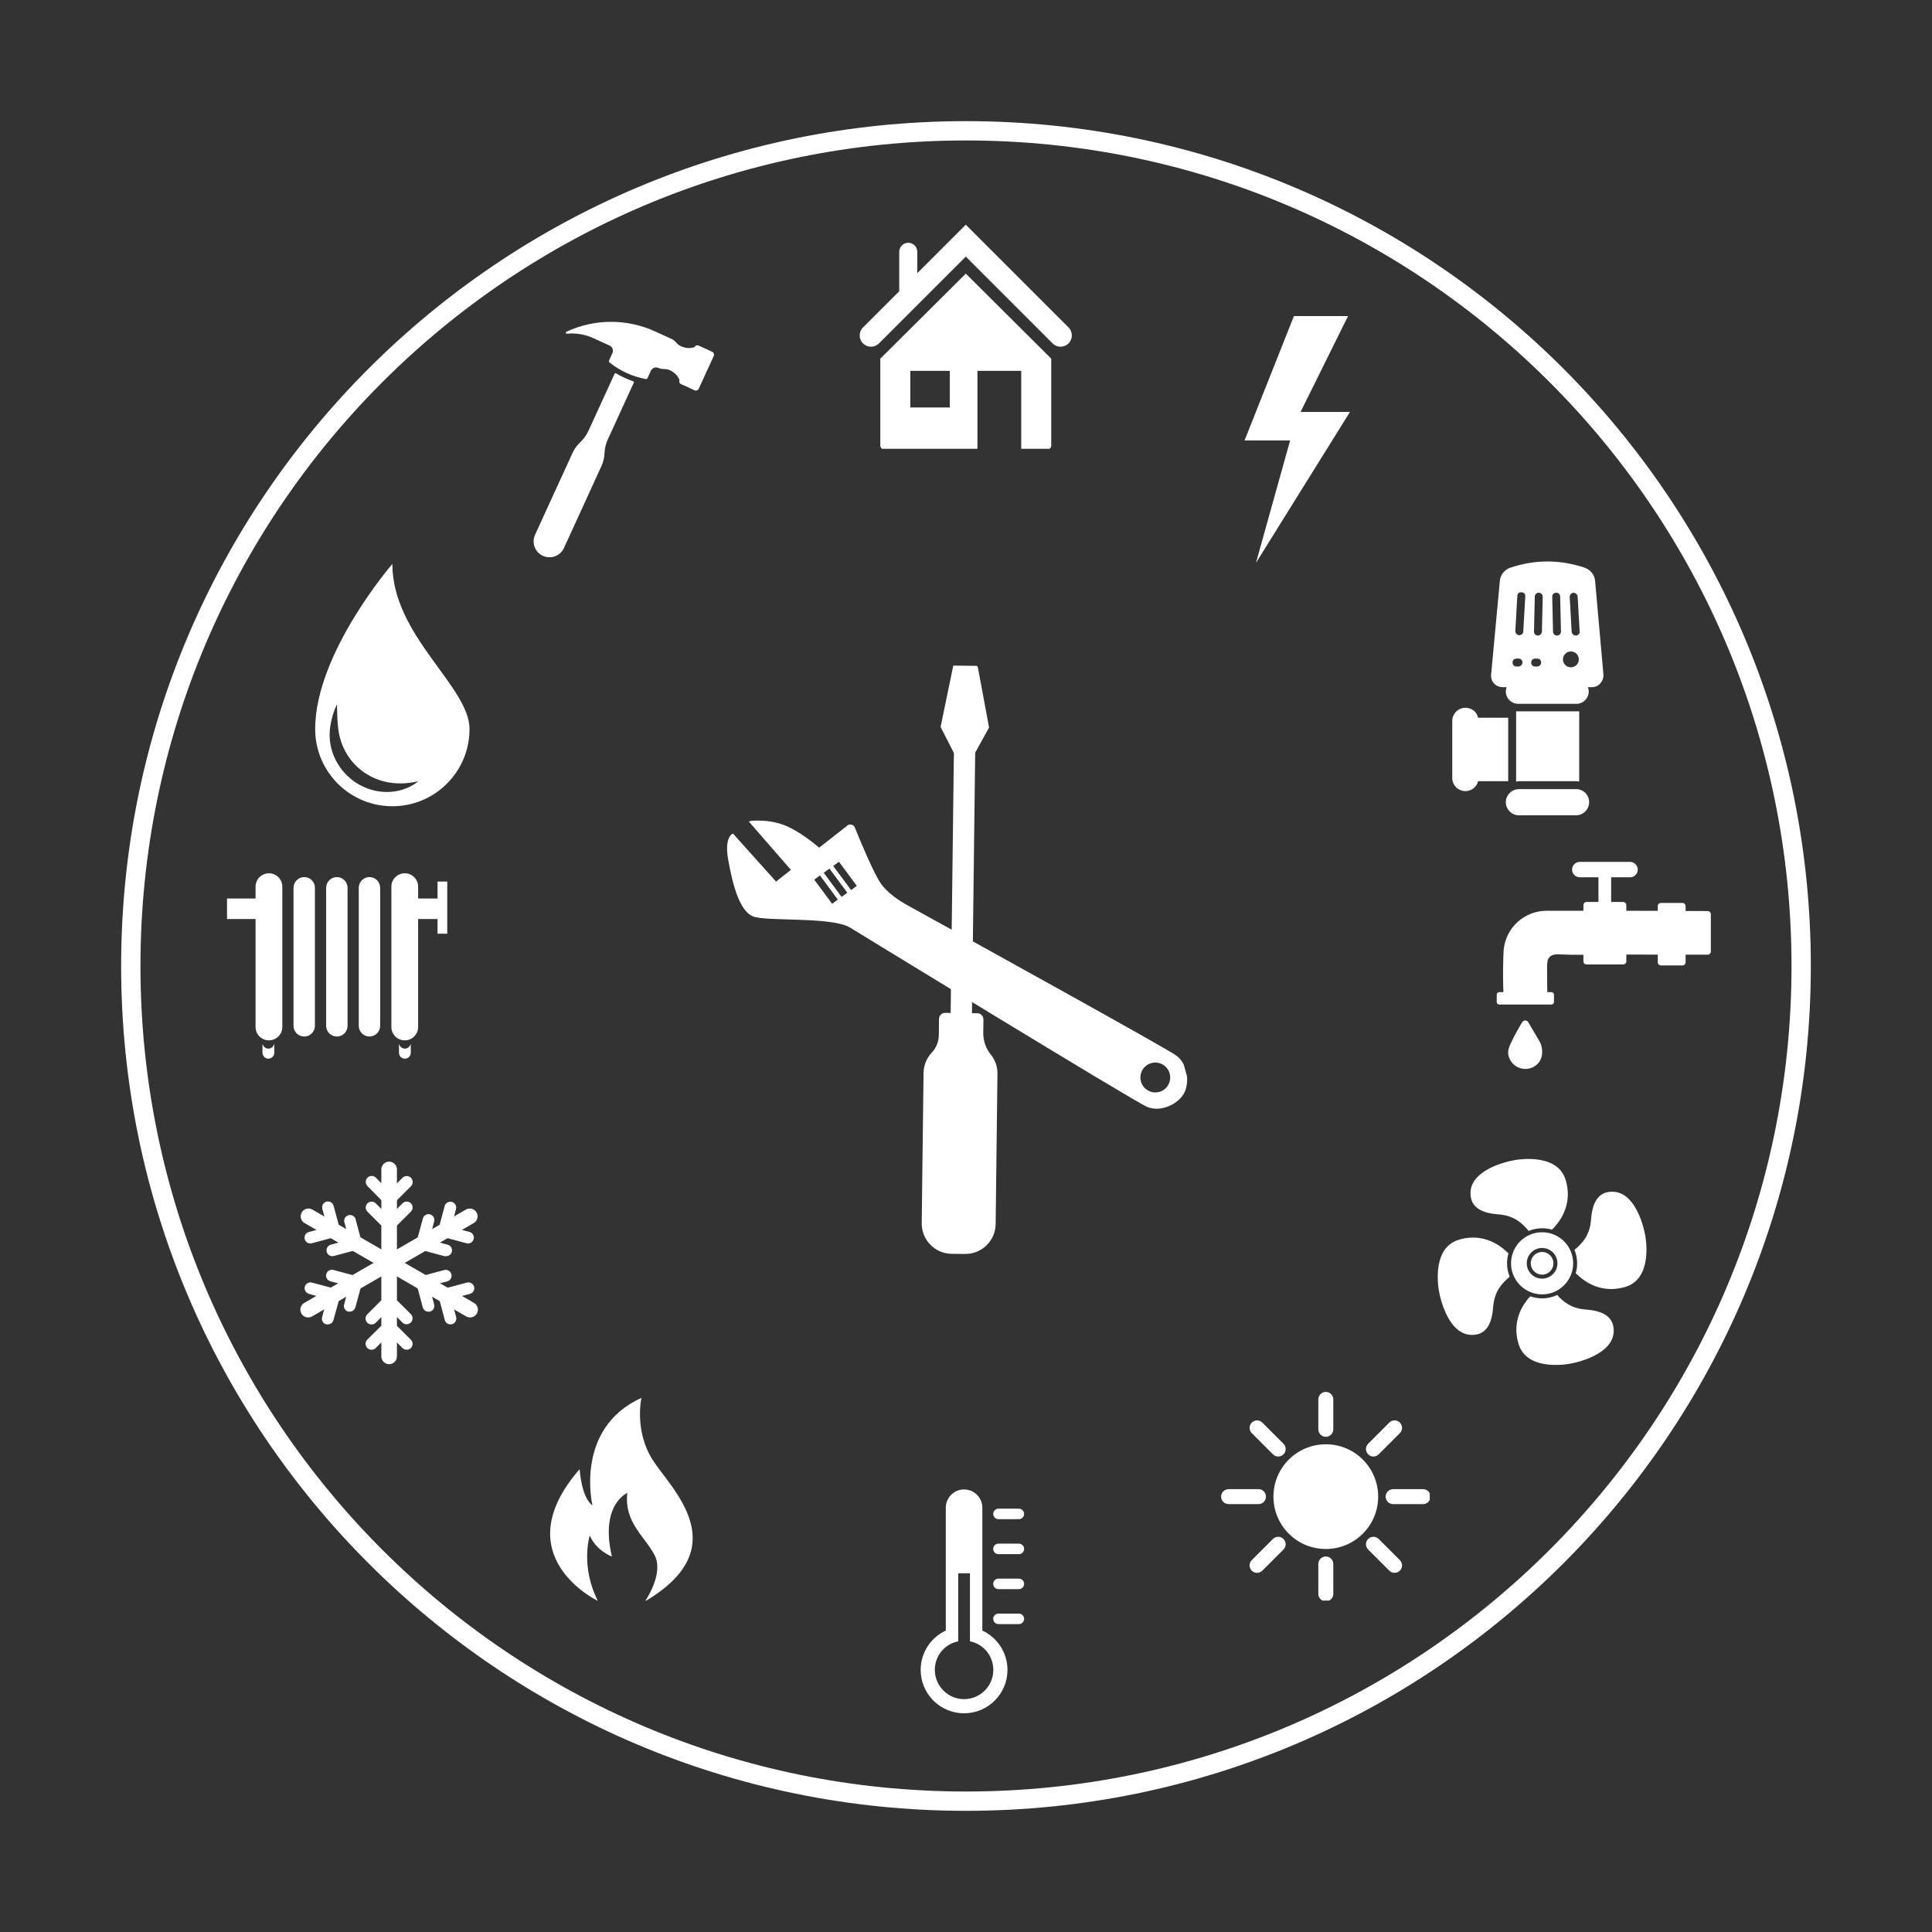 <svg xmlns="http://www.w3.org/2000/svg" xmlns:xlink="http://www.w3.org/1999/xlink" width="1000" zoomAndPan="magnify" viewBox="0 0 750 750" height="1000" preserveAspectRatio="xMidYMid meet" version="1.0"><rect x="0" y="0" width="750" height="750" fill="#333333" stroke="none"/><defs><clipPath id="a10052a3df"><path d="M 47.027 47.027 L 702.961 47.027 L 702.961 702.961 L 47.027 702.961 Z M 47.027 47.027 " clip-rule="nonzero"/></clipPath><clipPath id="655d726339"><path d="M 374.996 47.027 C 193.863 47.027 47.027 193.863 47.027 374.996 C 47.027 556.125 193.863 702.961 374.996 702.961 C 556.125 702.961 702.961 556.125 702.961 374.996 C 702.961 193.863 556.125 47.027 374.996 47.027 Z M 374.996 47.027 " clip-rule="nonzero"/></clipPath><clipPath id="2a5d35c35c"><path d="M 341 106 L 409 106 L 409 174.215 L 341 174.215 Z M 341 106 " clip-rule="nonzero"/></clipPath><clipPath id="f7429ea4ac"><path d="M 333.109 87.215 L 417 87.215 L 417 135 L 333.109 135 Z M 333.109 87.215 " clip-rule="nonzero"/></clipPath><clipPath id="4c8f5fa13d"><path d="M 483.137 122.34 L 524.387 122.34 L 524.387 219 L 483.137 219 Z M 483.137 122.34 " clip-rule="nonzero"/></clipPath><clipPath id="ac72d3ce43"><path d="M 207 144 L 247 144 L 247 217 L 207 217 Z M 207 144 " clip-rule="nonzero"/></clipPath><clipPath id="d0d22a5862"><path d="M 180.789 142.258 L 267.258 110.113 L 295.746 186.738 L 209.277 218.887 Z M 180.789 142.258 " clip-rule="nonzero"/></clipPath><clipPath id="bfb41c77ef"><path d="M 180.789 142.258 L 267.258 110.113 L 295.746 186.738 L 209.277 218.887 Z M 180.789 142.258 " clip-rule="nonzero"/></clipPath><clipPath id="abb0347769"><path d="M 219 124 L 278 124 L 278 152 L 219 152 Z M 219 124 " clip-rule="nonzero"/></clipPath><clipPath id="0776867b65"><path d="M 180.789 142.258 L 267.258 110.113 L 295.746 186.738 L 209.277 218.887 Z M 180.789 142.258 " clip-rule="nonzero"/></clipPath><clipPath id="fea2a8f933"><path d="M 180.789 142.258 L 267.258 110.113 L 295.746 186.738 L 209.277 218.887 Z M 180.789 142.258 " clip-rule="nonzero"/></clipPath><clipPath id="e06a5a8f25"><path d="M 581 334.578 L 664.547 334.578 L 664.547 415 L 581 415 Z M 581 334.578 " clip-rule="nonzero"/></clipPath><clipPath id="13a33e4804"><path d="M 474.023 540.344 L 555.027 540.344 L 555.027 621.344 L 474.023 621.344 Z M 474.023 540.344 " clip-rule="nonzero"/></clipPath><clipPath id="0d492b7687"><path d="M 385 585 L 397.637 585 L 397.637 590 L 385 590 Z M 385 585 " clip-rule="nonzero"/></clipPath><clipPath id="a07a6e363e"><path d="M 385 599 L 397.637 599 L 397.637 604 L 385 604 Z M 385 599 " clip-rule="nonzero"/></clipPath><clipPath id="ef697c3faa"><path d="M 385 612 L 397.637 612 L 397.637 617 L 385 617 Z M 385 612 " clip-rule="nonzero"/></clipPath><clipPath id="20ddda7965"><path d="M 385 626 L 397.637 626 L 397.637 631 L 385 631 Z M 385 626 " clip-rule="nonzero"/></clipPath><clipPath id="8995a5a487"><path d="M 357.137 578.203 L 392 578.203 L 392 665.203 L 357.137 665.203 Z M 357.137 578.203 " clip-rule="nonzero"/></clipPath><clipPath id="c9723afd6a"><path d="M 88.125 339 L 110 339 L 110 404 L 88.125 404 Z M 88.125 339 " clip-rule="nonzero"/></clipPath><clipPath id="2cdbcbce25"><path d="M 151 339 L 173.625 339 L 173.625 404 L 151 404 Z M 151 339 " clip-rule="nonzero"/></clipPath><clipPath id="1bb4e3f9c8"><path d="M 101.84 405 L 106.98 405 L 106.98 410.965 L 101.84 410.965 Z M 101.84 405 " clip-rule="nonzero"/></clipPath><clipPath id="33cef484ff"><path d="M 154 405 L 160 405 L 160 410.965 L 154 410.965 Z M 154 405 " clip-rule="nonzero"/></clipPath><clipPath id="f6251d0d9e"><path d="M 213 542.637 L 269 542.637 L 269 621.387 L 213 621.387 Z M 213 542.637 " clip-rule="nonzero"/></clipPath><clipPath id="c29635d4fb"><path d="M 148 450.488 L 155 450.488 L 155 529.988 L 148 529.988 Z M 148 450.488 " clip-rule="nonzero"/></clipPath><clipPath id="c35aa6014b"><path d="M 116.332 469 L 186 469 L 186 512 L 116.332 512 Z M 116.332 469 " clip-rule="nonzero"/></clipPath><clipPath id="02499a475a"><path d="M 116.332 469 L 186 469 L 186 512 L 116.332 512 Z M 116.332 469 " clip-rule="nonzero"/></clipPath><clipPath id="36df34adfd"><path d="M 122.352 218.926 L 182.27 218.926 L 182.27 312.984 L 122.352 312.984 Z M 122.352 218.926 " clip-rule="nonzero"/></clipPath><clipPath id="36f4ec8c0d"><path d="M 563.762 274 L 586 274 L 586 308 L 563.762 308 Z M 563.762 274 " clip-rule="nonzero"/></clipPath><clipPath id="216bd94cdc"><path d="M 578 217 L 622.262 217 L 622.262 274 L 578 274 Z M 578 217 " clip-rule="nonzero"/></clipPath><clipPath id="7b7d9312c3"><path d="M 588.637 502.688 L 626.449 502.688 L 626.449 529.801 L 588.637 529.801 Z M 588.637 502.688 " clip-rule="nonzero"/></clipPath><clipPath id="8bebd47216"><path d="M 357 258 L 388 258 L 388 487 L 357 487 Z M 357 258 " clip-rule="nonzero"/></clipPath><clipPath id="6b4064c595"><path d="M 257.293 336.68 L 376.191 254.121 L 486.98 413.68 L 368.082 496.238 Z M 257.293 336.68 " clip-rule="nonzero"/></clipPath><clipPath id="30c892c739"><path d="M 257.293 336.68 L 376.191 254.121 L 486.98 413.68 L 368.082 496.238 Z M 257.293 336.68 " clip-rule="nonzero"/></clipPath><clipPath id="3840a5dde0"><path d="M 282 318 L 461 318 L 461 431 L 282 431 Z M 282 318 " clip-rule="nonzero"/></clipPath><clipPath id="160fe322e2"><path d="M 318.676 466.773 L 278.973 322.121 L 423.625 282.418 L 463.328 427.07 Z M 318.676 466.773 " clip-rule="nonzero"/></clipPath><clipPath id="60dd447d7d"><path d="M 318.676 466.773 L 278.973 322.121 L 423.625 282.418 L 463.328 427.07 Z M 318.676 466.773 " clip-rule="nonzero"/></clipPath><clipPath id="2a85afe3a8"><path d="M 318.633 466.609 L 278.871 321.754 L 423.727 281.996 L 463.484 426.848 Z M 318.633 466.609 " clip-rule="nonzero"/></clipPath><clipPath id="3a90ad26c6"><path d="M 318.633 466.609 L 278.934 321.984 L 423.789 282.227 L 463.484 426.848 Z M 318.633 466.609 " clip-rule="nonzero"/></clipPath></defs><g clip-path="url(#a10052a3df)"><g clip-path="url(#655d726339)"><path stroke-linecap="butt" transform="matrix(0.75, 0, 0, 0.75, 47.029, 47.029)" fill="none" stroke-linejoin="miter" d="M 437.289 -0.002 C 195.779 -0.002 -0.002 195.779 -0.002 437.289 C -0.002 678.8 195.779 874.576 437.289 874.576 C 678.795 874.576 874.576 678.8 874.576 437.289 C 874.576 195.779 678.795 -0.002 437.289 -0.002 Z M 437.289 -0.002 " stroke="#ffffff" stroke-width="20" stroke-opacity="1" stroke-miterlimit="4"/></g></g><g clip-path="url(#2a5d35c35c)"><path fill="#ffffff" d="M 341.734 139.234 L 341.734 172.941 C 341.734 173.789 342.422 174.477 343.27 174.477 L 379.445 174.477 L 379.445 143.953 L 396.441 143.953 L 396.441 174.477 L 406.551 174.477 C 407.402 174.477 408.086 173.789 408.086 172.941 L 408.086 139.234 L 374.93 106.219 Z M 368.715 158.176 L 353.379 158.176 L 353.379 143.957 L 368.715 143.957 Z M 368.715 158.176 " fill-opacity="1" fill-rule="nonzero"/></g><g clip-path="url(#f7429ea4ac)"><path fill="#ffffff" d="M 414.809 127.113 L 374.91 87.219 L 356.09 106.039 L 356.09 97.758 C 356.09 95.82 354.52 94.25 352.586 94.25 C 350.652 94.25 349.082 95.82 349.082 97.758 L 349.082 113.047 L 335.016 127.113 C 333.305 128.824 333.305 131.598 335.016 133.309 C 335.871 134.164 336.992 134.594 338.113 134.594 C 339.234 134.594 340.355 134.164 341.211 133.312 L 374.914 99.613 L 408.613 133.309 C 410.324 135.02 413.098 135.02 414.809 133.309 C 416.516 131.598 416.516 128.824 414.809 127.113 Z M 414.809 127.113 " fill-opacity="1" fill-rule="nonzero"/></g><g clip-path="url(#4c8f5fa13d)"><path fill="#ffffff" d="M 524.047 159.918 L 504.879 159.918 L 523.309 122.695 L 502.301 122.695 L 483.137 170.977 L 500.828 170.977 L 487.559 218.52 Z M 524.047 159.918 " fill-opacity="1" fill-rule="nonzero"/></g><g clip-path="url(#ac72d3ce43)"><g clip-path="url(#d0d22a5862)"><g clip-path="url(#bfb41c77ef)"><path fill="#ffffff" d="M 246.043 148.543 L 235.914 170.66 C 235.184 172.262 234.773 173.941 234.688 175.699 L 234.676 175.973 C 234.586 177.73 234.176 179.41 233.441 181.012 L 218.922 212.738 C 218.75 213.105 218.547 213.453 218.312 213.781 C 218.074 214.109 217.809 214.41 217.512 214.688 C 217.215 214.961 216.891 215.207 216.547 215.418 C 216.203 215.629 215.84 215.805 215.461 215.949 C 215.082 216.09 214.691 216.191 214.293 216.258 C 213.895 216.32 213.492 216.344 213.086 216.332 C 212.684 216.316 212.281 216.262 211.887 216.168 C 211.496 216.074 211.113 215.945 210.746 215.777 C 210.379 215.605 210.031 215.406 209.703 215.168 C 209.375 214.93 209.07 214.664 208.797 214.367 C 208.52 214.07 208.277 213.75 208.066 213.406 C 207.852 213.062 207.676 212.699 207.535 212.32 C 207.395 211.941 207.293 211.551 207.227 211.152 C 207.164 210.75 207.137 210.352 207.152 209.945 C 207.168 209.539 207.223 209.141 207.316 208.75 C 207.41 208.355 207.539 207.973 207.707 207.605 L 222.203 175.953 C 222.949 174.305 223.984 172.855 225.301 171.613 C 226.621 170.375 227.656 168.938 228.41 167.297 L 238.57 145.125 C 238.621 145.016 238.703 144.941 238.82 144.902 C 238.938 144.867 239.051 144.883 239.152 144.945 C 240.203 145.574 241.281 146.141 242.395 146.648 C 243.508 147.164 244.645 147.617 245.805 148.004 C 245.922 148.043 246.004 148.121 246.051 148.23 C 246.098 148.34 246.098 148.453 246.051 148.562 Z M 246.043 148.543 " fill-opacity="1" fill-rule="nonzero"/></g></g></g><g clip-path="url(#abb0347769)"><g clip-path="url(#0776867b65)"><g clip-path="url(#fea2a8f933)"><path fill="#ffffff" d="M 276.465 136.559 L 271.234 134.168 C 271.086 134.102 270.93 134.062 270.766 134.055 C 270.602 134.051 270.445 134.074 270.289 134.133 C 270.137 134.191 270 134.273 269.883 134.387 C 269.762 134.496 269.668 134.625 269.602 134.777 C 268.75 135.043 267.883 135.145 266.992 135.09 C 266.105 135.035 265.254 134.82 264.445 134.449 L 264.266 134.367 C 263.551 134.023 262.941 133.539 262.445 132.918 C 261.977 132.348 261.402 131.91 260.73 131.602 L 254.324 128.668 C 251.621 127.43 248.82 126.496 245.914 125.867 C 243.008 125.238 240.07 124.926 237.098 124.934 C 234.125 124.941 231.191 125.27 228.289 125.914 C 225.387 126.562 222.59 127.512 219.895 128.762 C 219.691 128.863 219.621 129.023 219.68 129.238 C 219.738 129.457 219.879 129.559 220.105 129.547 C 223.727 129.215 227.191 129.812 230.492 131.332 L 236.66 134.156 C 236.926 134.277 237.156 134.445 237.355 134.66 C 237.555 134.871 237.703 135.117 237.805 135.391 C 237.906 135.66 237.953 135.945 237.941 136.234 C 237.93 136.527 237.863 136.805 237.742 137.07 L 236.426 139.945 C 236.367 140.074 236.355 140.207 236.387 140.344 C 236.418 140.48 236.492 140.594 236.602 140.684 C 240.758 144.008 245.457 146.16 250.691 147.137 C 250.828 147.16 250.961 147.141 251.086 147.074 C 251.211 147.012 251.305 146.914 251.363 146.785 L 252.676 143.914 C 252.797 143.648 252.965 143.418 253.18 143.219 C 253.395 143.02 253.637 142.867 253.91 142.766 C 254.184 142.664 254.469 142.621 254.758 142.633 C 255.051 142.641 255.328 142.707 255.594 142.832 C 256.324 143.148 257.086 143.289 257.879 143.258 C 258.617 143.25 259.32 143.398 259.992 143.711 L 260.168 143.793 C 260.977 144.164 261.691 144.664 262.316 145.301 C 262.938 145.934 263.426 146.66 263.777 147.477 C 263.711 147.625 263.672 147.781 263.668 147.945 C 263.66 148.109 263.688 148.266 263.742 148.422 C 263.801 148.574 263.883 148.711 263.996 148.832 C 264.105 148.949 264.238 149.043 264.387 149.113 L 269.617 151.508 C 269.766 151.578 269.922 151.613 270.086 151.621 C 270.25 151.625 270.41 151.602 270.562 151.543 C 270.715 151.488 270.852 151.402 270.973 151.289 C 271.09 151.18 271.184 151.051 271.254 150.898 L 277.07 138.195 C 277.141 138.047 277.176 137.891 277.18 137.727 C 277.188 137.562 277.16 137.406 277.105 137.254 C 277.047 137.098 276.965 136.961 276.852 136.844 C 276.742 136.723 276.613 136.629 276.465 136.559 Z M 276.465 136.559 " fill-opacity="1" fill-rule="nonzero"/></g></g></g><g clip-path="url(#e06a5a8f25)"><path fill="#ffffff" d="M 587.008 403.91 C 585.801 406.371 585.18 407.891 585.578 409.703 C 585.645 409.988 585.723 410.266 585.824 410.539 C 585.922 410.809 586.039 411.074 586.172 411.332 C 586.305 411.59 586.453 411.84 586.621 412.078 C 586.785 412.316 586.965 412.543 587.16 412.758 C 587.355 412.973 587.562 413.172 587.781 413.359 C 588.004 413.551 588.234 413.723 588.48 413.879 C 588.723 414.039 588.973 414.18 589.234 414.305 C 589.496 414.43 589.766 414.539 590.043 414.629 C 590.316 414.719 590.598 414.793 590.883 414.848 C 591.168 414.902 591.453 414.938 591.742 414.953 C 592.031 414.973 592.324 414.969 592.613 414.949 C 592.902 414.93 593.188 414.891 593.473 414.832 C 593.758 414.777 594.035 414.699 594.312 414.605 C 594.586 414.512 594.852 414.402 595.113 414.273 C 595.375 414.148 595.625 414.004 595.867 413.84 C 596.105 413.68 596.336 413.504 596.555 413.316 C 599.324 410.906 598.824 407.094 598.121 405.246 C 597.973 404.852 597.785 404.473 597.559 404.113 C 596.5 402.355 595.129 400.035 593.262 396.812 C 593.203 396.711 593.133 396.621 593.051 396.535 C 592.969 396.453 592.879 396.383 592.777 396.324 C 592.676 396.266 592.57 396.219 592.457 396.188 C 592.344 396.156 592.23 396.141 592.113 396.141 C 591.996 396.137 591.883 396.148 591.77 396.18 C 591.656 396.207 591.547 396.246 591.445 396.305 C 591.344 396.359 591.25 396.426 591.164 396.508 C 591.078 396.586 591.004 396.676 590.945 396.773 C 589.234 399.547 587.941 401.984 587.008 403.91 Z M 582.012 385.133 L 583.617 385.133 C 583.488 381.848 583.391 376.977 583.617 370.863 C 583.664 369.719 583.695 369.07 583.73 368.688 C 583.828 367.664 584.02 366.656 584.301 365.668 C 584.586 364.68 584.957 363.723 585.418 362.805 C 585.879 361.883 586.418 361.012 587.039 360.191 C 587.66 359.371 588.352 358.613 589.109 357.922 C 589.871 357.227 590.688 356.609 591.562 356.07 C 592.438 355.527 593.355 355.07 594.316 354.699 C 595.273 354.324 596.262 354.043 597.27 353.855 C 598.281 353.664 599.305 353.566 600.332 353.566 C 605.113 353.547 609.895 353.559 614.676 353.566 L 614.676 351.355 C 614.676 351.195 614.707 351.043 614.77 350.895 C 614.828 350.746 614.918 350.617 615.031 350.504 C 615.145 350.391 615.273 350.305 615.422 350.242 C 615.566 350.18 615.723 350.148 615.883 350.148 L 620.516 350.148 L 620.516 340.559 L 620.031 340.559 C 617.762 340.559 615.496 340.566 613.227 340.559 C 612.832 340.551 612.453 340.469 612.086 340.312 C 611.723 340.156 611.402 339.938 611.129 339.652 C 610.852 339.367 610.641 339.039 610.492 338.672 C 610.348 338.305 610.277 337.922 610.281 337.527 C 610.289 337.129 610.371 336.75 610.527 336.387 C 610.684 336.023 610.902 335.703 611.188 335.426 C 611.473 335.148 611.797 334.938 612.168 334.793 C 612.535 334.645 612.918 334.574 613.312 334.578 C 617.25 334.578 621.184 334.578 625.117 334.578 C 627.629 334.578 630.141 334.578 632.652 334.578 C 633.426 334.559 634.105 334.793 634.695 335.293 C 635.176 335.695 635.5 336.199 635.664 336.805 C 635.824 337.41 635.801 338.008 635.586 338.598 C 635.371 339.188 635.008 339.66 634.492 340.02 C 633.98 340.379 633.41 340.559 632.781 340.559 C 630.492 340.57 628.195 340.559 625.91 340.559 L 625.445 340.559 L 625.445 350.148 L 630.129 350.148 C 630.289 350.148 630.445 350.18 630.594 350.242 C 630.738 350.305 630.871 350.391 630.984 350.504 C 631.098 350.617 631.184 350.746 631.246 350.895 C 631.305 351.043 631.336 351.195 631.336 351.355 L 631.336 353.555 C 633.246 353.555 637.527 353.566 643.543 353.59 L 643.543 351.73 C 643.543 351.57 643.574 351.418 643.637 351.27 C 643.695 351.121 643.785 350.992 643.898 350.879 C 644.012 350.766 644.141 350.68 644.289 350.617 C 644.438 350.555 644.59 350.523 644.75 350.523 L 653.137 350.523 C 653.297 350.523 653.453 350.555 653.598 350.617 C 653.746 350.68 653.879 350.766 653.992 350.879 C 654.102 350.992 654.191 351.121 654.25 351.27 C 654.312 351.418 654.344 351.57 654.344 351.73 L 654.344 353.637 L 662.914 353.676 C 663.074 353.68 663.23 353.711 663.383 353.773 C 663.531 353.836 663.664 353.922 663.777 354.039 C 663.895 354.152 663.984 354.285 664.047 354.434 C 664.109 354.582 664.145 354.738 664.145 354.902 L 664.145 369.383 C 664.145 369.547 664.113 369.703 664.051 369.852 C 663.988 370.004 663.902 370.137 663.785 370.25 C 663.672 370.363 663.539 370.453 663.387 370.516 C 663.238 370.578 663.082 370.609 662.918 370.609 C 660.062 370.598 657.199 370.609 654.344 370.598 L 654.344 373.566 C 654.344 373.727 654.312 373.879 654.25 374.027 C 654.191 374.176 654.102 374.305 653.988 374.418 C 653.879 374.531 653.746 374.617 653.598 374.68 C 653.453 374.742 653.297 374.773 653.137 374.773 L 644.75 374.773 C 644.59 374.773 644.438 374.742 644.289 374.68 C 644.141 374.617 644.012 374.531 643.898 374.418 C 643.785 374.305 643.695 374.176 643.637 374.027 C 643.574 373.879 643.543 373.727 643.543 373.566 L 643.543 370.578 C 639.473 370.578 635.406 370.57 631.336 370.559 L 631.336 373.188 C 631.336 373.344 631.305 373.5 631.242 373.648 C 631.184 373.793 631.094 373.926 630.98 374.039 C 630.871 374.152 630.738 374.238 630.59 374.301 C 630.445 374.359 630.289 374.391 630.129 374.395 L 615.883 374.395 C 615.723 374.391 615.57 374.359 615.422 374.301 C 615.273 374.238 615.145 374.152 615.031 374.039 C 614.918 373.926 614.832 373.793 614.77 373.648 C 614.707 373.5 614.68 373.344 614.676 373.188 L 614.676 370.629 C 611.34 370.699 608.637 370.629 606.656 370.535 C 604.438 370.426 602.707 370.332 601.578 371.48 C 600.621 372.453 600.594 373.816 600.582 375.555 C 600.559 379.074 600.598 382.277 600.664 385.145 L 602.27 385.145 C 602.539 385.145 602.773 385.242 602.965 385.434 C 603.156 385.625 603.25 385.855 603.25 386.125 L 603.25 388.988 C 603.25 389.258 603.156 389.492 602.965 389.684 C 602.773 389.875 602.539 389.969 602.27 389.969 L 582.012 389.969 C 581.742 389.969 581.508 389.875 581.316 389.684 C 581.125 389.492 581.031 389.258 581.031 388.988 L 581.031 386.113 C 581.031 385.84 581.125 385.609 581.316 385.418 C 581.508 385.227 581.742 385.129 582.012 385.129 Z M 582.012 385.133 " fill-opacity="1" fill-rule="nonzero"/></g><g clip-path="url(#13a33e4804)"><path fill="#ffffff" d="M 498.246 560.461 L 490.027 552.246 C 488.895 551.113 487.07 551.113 485.938 552.246 C 484.805 553.379 484.805 555.203 485.938 556.336 L 494.152 564.555 C 494.707 565.133 495.457 565.426 496.211 565.426 C 496.938 565.426 497.691 565.133 498.246 564.555 C 499.379 563.426 499.379 561.594 498.246 560.461 Z M 488.547 578.086 L 476.934 578.086 C 475.336 578.086 474.027 579.395 474.027 580.992 C 474.027 582.59 475.336 583.898 476.934 583.898 L 488.547 583.898 C 490.148 583.898 491.453 582.59 491.453 580.992 C 491.453 579.395 490.141 578.086 488.547 578.086 Z M 498.246 597.426 C 497.113 596.293 495.285 596.293 494.152 597.426 L 485.938 605.641 C 484.805 606.773 484.805 608.602 485.938 609.734 C 486.516 610.289 487.242 610.574 487.996 610.574 C 488.723 610.574 489.477 610.281 490.027 609.734 L 498.246 601.52 C 499.379 600.391 499.379 598.559 498.246 597.426 Z M 514.676 604.223 C 513.078 604.223 511.773 605.527 511.773 607.129 L 511.773 618.742 C 511.773 620.34 513.078 621.648 514.676 621.648 C 516.277 621.648 517.582 620.34 517.582 618.742 L 517.582 607.129 C 517.582 605.527 516.277 604.223 514.676 604.223 Z M 543.426 605.641 L 535.207 597.426 C 534.074 596.293 532.25 596.293 531.117 597.426 C 529.984 598.559 529.984 600.387 531.117 601.52 L 539.332 609.734 C 539.887 610.289 540.641 610.574 541.367 610.574 C 542.117 610.574 542.844 610.281 543.426 609.734 C 544.559 608.605 544.559 606.773 543.426 605.641 Z M 552.422 578.086 L 540.809 578.086 C 539.207 578.086 537.902 579.395 537.902 580.992 C 537.902 582.59 539.207 583.898 540.809 583.898 L 552.422 583.898 C 554.02 583.898 555.328 582.59 555.328 580.992 C 555.328 579.395 554.02 578.086 552.422 578.086 Z M 543.426 552.246 C 542.293 551.113 540.465 551.113 539.332 552.246 L 531.117 560.461 C 529.984 561.594 529.984 563.422 531.117 564.555 C 531.668 565.133 532.422 565.426 533.148 565.426 C 533.902 565.426 534.66 565.133 535.207 564.555 L 543.426 556.336 C 544.559 555.211 544.559 553.379 543.426 552.246 Z M 514.676 540.344 C 513.078 540.344 511.773 541.648 511.773 543.246 L 511.773 554.863 C 511.773 556.461 513.078 557.77 514.676 557.77 C 516.277 557.77 517.582 556.461 517.582 554.863 L 517.582 543.246 C 517.582 541.648 516.277 540.344 514.676 540.344 Z M 535.004 580.992 C 535.004 592.227 525.914 601.316 514.676 601.316 C 503.441 601.316 494.352 592.227 494.352 580.992 C 494.352 569.758 503.441 560.668 514.676 560.668 C 525.914 560.668 535.004 569.758 535.004 580.992 Z M 535.004 580.992 " fill-opacity="1" fill-rule="nonzero"/></g><g clip-path="url(#0d492b7687)"><path fill="#ffffff" d="M 387.602 589.738 L 395.52 589.738 C 396.645 589.738 397.559 588.828 397.559 587.703 C 397.559 586.578 396.645 585.668 395.52 585.668 L 387.602 585.668 C 386.477 585.668 385.562 586.578 385.562 587.703 C 385.562 588.828 386.477 589.738 387.602 589.738 Z M 387.602 589.738 " fill-opacity="1" fill-rule="nonzero"/></g><g clip-path="url(#a07a6e363e)"><path fill="#ffffff" d="M 395.52 599.242 L 387.602 599.242 C 386.477 599.242 385.562 600.156 385.562 601.281 C 385.562 602.406 386.477 603.316 387.602 603.316 L 395.52 603.316 C 396.645 603.316 397.559 602.406 397.559 601.281 C 397.559 600.156 396.645 599.242 395.52 599.242 Z M 395.52 599.242 " fill-opacity="1" fill-rule="nonzero"/></g><g clip-path="url(#ef697c3faa)"><path fill="#ffffff" d="M 395.52 612.82 L 387.602 612.82 C 386.477 612.82 385.562 613.734 385.562 614.859 C 385.562 615.98 386.477 616.895 387.602 616.895 L 395.52 616.895 C 396.645 616.895 397.559 615.98 397.559 614.859 C 397.559 613.734 396.645 612.82 395.52 612.82 Z M 395.52 612.82 " fill-opacity="1" fill-rule="nonzero"/></g><g clip-path="url(#20ddda7965)"><path fill="#ffffff" d="M 395.52 626.398 L 387.602 626.398 C 386.477 626.398 385.562 627.312 385.562 628.434 C 385.562 629.559 386.477 630.473 387.602 630.473 L 395.52 630.473 C 396.645 630.473 397.559 629.559 397.559 628.434 C 397.559 627.312 396.645 626.398 395.52 626.398 Z M 395.52 626.398 " fill-opacity="1" fill-rule="nonzero"/></g><g clip-path="url(#8995a5a487)"><path fill="#ffffff" d="M 381.344 632.984 L 381.344 585.293 C 381.344 581.383 378.168 578.203 374.25 578.203 C 370.336 578.203 367.156 581.383 367.156 585.293 L 367.156 632.984 C 361.402 635.664 357.402 641.484 357.402 648.25 C 357.402 657.559 364.945 665.098 374.25 665.098 C 383.559 665.098 391.098 657.559 391.098 648.25 C 391.098 641.484 387.102 635.664 381.344 632.984 Z M 374.25 659.605 C 367.988 659.605 362.898 654.516 362.898 648.25 C 362.898 642.918 366.539 638.375 371.75 637.199 L 371.969 637.145 L 371.969 610.734 L 376.531 610.734 L 376.531 637.148 L 376.75 637.199 C 381.961 638.375 385.605 642.918 385.605 648.25 C 385.605 654.516 380.512 659.605 374.25 659.605 Z M 374.25 659.605 " fill-opacity="1" fill-rule="nonzero"/></g><path fill="#ffffff" d="M 118.102 402.379 C 115.809 402.379 113.945 400.516 113.945 398.227 L 113.945 344.645 C 113.945 342.348 115.809 340.484 118.102 340.484 C 120.398 340.484 122.254 342.348 122.254 344.645 L 122.254 398.227 C 122.254 400.516 120.398 402.379 118.102 402.379 " fill-opacity="1" fill-rule="nonzero"/><path fill="#ffffff" d="M 130.766 402.379 C 128.469 402.379 126.609 400.516 126.609 398.227 L 126.609 344.645 C 126.609 342.348 128.469 340.484 130.766 340.484 C 133.062 340.484 134.918 342.348 134.918 344.645 L 134.918 398.227 C 134.918 400.516 133.062 402.379 130.766 402.379 " fill-opacity="1" fill-rule="nonzero"/><path fill="#ffffff" d="M 143.43 402.379 C 141.133 402.379 139.27 400.516 139.27 398.227 L 139.27 344.645 C 139.27 342.348 141.133 340.484 143.43 340.484 C 145.719 340.484 147.578 342.348 147.578 344.645 L 147.578 398.227 C 147.578 400.516 145.719 402.379 143.43 402.379 " fill-opacity="1" fill-rule="nonzero"/><g clip-path="url(#c9723afd6a)"><path fill="#ffffff" d="M 104.402 339.008 C 101.531 339.008 99.207 341.328 99.207 344.203 L 99.207 348.805 L 88.125 348.805 L 88.125 356.766 L 99.207 356.766 L 99.207 398.668 C 99.207 401.535 101.531 403.867 104.402 403.867 C 107.27 403.867 109.598 401.535 109.598 398.668 L 109.598 344.203 C 109.598 341.328 107.27 339.008 104.402 339.008 " fill-opacity="1" fill-rule="nonzero"/></g><g clip-path="url(#2cdbcbce25)"><path fill="#ffffff" d="M 169.852 342.219 L 169.852 348.805 L 162.316 348.805 L 162.316 344.203 C 162.316 341.328 159.996 339.008 157.129 339.008 C 154.258 339.008 151.934 341.328 151.934 344.203 L 151.934 398.668 C 151.934 401.535 154.258 403.867 157.129 403.867 C 159.996 403.867 162.316 401.535 162.316 398.668 L 162.316 356.766 L 169.852 356.766 L 169.852 362.469 L 173.836 362.469 L 173.836 342.219 L 169.852 342.219 " fill-opacity="1" fill-rule="nonzero"/></g><g clip-path="url(#1bb4e3f9c8)"><path fill="#ffffff" d="M 104.184 407.066 C 103.145 407.066 102.273 406.371 101.992 405.418 L 101.891 405.418 L 101.891 408.668 C 101.891 409.934 102.918 410.965 104.184 410.965 C 105.453 410.965 106.48 409.934 106.48 408.668 L 106.48 405.418 L 106.371 405.418 C 106.09 406.371 105.227 407.066 104.184 407.066 " fill-opacity="1" fill-rule="nonzero"/></g><g clip-path="url(#33cef484ff)"><path fill="#ffffff" d="M 157.168 407.066 C 156.133 407.066 155.262 406.371 154.98 405.418 L 154.879 405.418 L 154.879 408.668 C 154.879 409.934 155.902 410.965 157.168 410.965 C 158.434 410.965 159.465 409.934 159.465 408.668 L 159.465 405.418 L 159.359 405.418 C 159.078 406.371 158.215 407.066 157.168 407.066 " fill-opacity="1" fill-rule="nonzero"/></g><g clip-path="url(#f6251d0d9e)"><path fill="#ffffff" d="M 249.016 542.637 C 249.016 542.637 246.078 555.414 253.426 566.832 C 260.77 578.25 285.867 600.746 250.371 621.66 C 250.371 621.66 257.887 610.98 254.105 603.688 C 250.316 596.395 242.176 590.969 243.531 579.551 C 243.531 579.551 232.793 584.02 237.539 604.254 C 237.539 604.254 231.488 602.047 228.949 596.086 C 228.949 596.086 225.188 607.785 232.082 621.465 C 232.082 621.465 195.625 604.078 225.02 570.312 C 225.02 570.312 225.641 581.336 229.992 584.391 C 229.992 584.391 222.812 554.547 249.012 542.645 Z M 249.016 542.637 " fill-opacity="1" fill-rule="evenodd"/></g><g clip-path="url(#c29635d4fb)"><path fill="#ffffff" d="M 151.062 529.578 C 150.66 529.578 150.273 529.5 149.902 529.344 C 149.531 529.191 149.203 528.973 148.918 528.688 C 148.633 528.406 148.414 528.078 148.262 527.707 C 148.105 527.336 148.031 526.949 148.031 526.547 L 148.031 453.977 C 148.031 453.574 148.105 453.188 148.262 452.816 C 148.414 452.445 148.633 452.117 148.918 451.832 C 149.203 451.551 149.531 451.332 149.902 451.176 C 150.273 451.023 150.66 450.945 151.062 450.945 C 151.461 450.945 151.848 451.023 152.223 451.176 C 152.594 451.332 152.918 451.551 153.203 451.832 C 153.488 452.117 153.707 452.445 153.859 452.816 C 154.016 453.188 154.09 453.574 154.09 453.977 L 154.09 526.547 C 154.09 526.949 154.016 527.336 153.859 527.707 C 153.707 528.078 153.488 528.406 153.203 528.688 C 152.918 528.973 152.594 529.191 152.223 529.344 C 151.848 529.5 151.461 529.578 151.062 529.578 Z M 151.062 529.578 " fill-opacity="1" fill-rule="nonzero"/></g><path fill="#ffffff" d="M 151.062 467.918 C 150.434 467.945 149.887 467.746 149.422 467.328 L 142.656 460.445 C 142.441 460.23 142.273 459.98 142.156 459.695 C 142.039 459.41 141.98 459.117 141.98 458.809 C 141.98 458.5 142.039 458.207 142.156 457.922 C 142.273 457.637 142.441 457.387 142.656 457.172 C 142.875 456.953 143.125 456.785 143.41 456.668 C 143.691 456.551 143.988 456.492 144.297 456.492 C 144.602 456.492 144.898 456.551 145.184 456.668 C 145.465 456.785 145.715 456.953 145.934 457.172 L 151.062 462.414 L 156.254 457.219 C 156.473 457.004 156.723 456.836 157.004 456.715 C 157.289 456.598 157.586 456.539 157.891 456.539 C 158.199 456.539 158.496 456.598 158.781 456.715 C 159.062 456.832 159.312 457 159.531 457.219 C 159.75 457.438 159.918 457.688 160.035 457.969 C 160.152 458.254 160.211 458.551 160.211 458.859 C 160.211 459.164 160.152 459.461 160.031 459.746 C 159.914 460.027 159.746 460.277 159.531 460.496 L 152.699 467.328 C 152.234 467.746 151.688 467.945 151.062 467.918 Z M 151.062 467.918 " fill-opacity="1" fill-rule="nonzero"/><path fill="#ffffff" d="M 151.062 477.793 C 150.422 477.816 149.875 477.605 149.422 477.156 L 142.625 470.359 C 142.414 470.141 142.25 469.891 142.137 469.609 C 142.023 469.328 141.969 469.035 141.973 468.73 C 141.977 468.43 142.039 468.137 142.16 467.859 C 142.277 467.578 142.449 467.332 142.664 467.121 C 142.883 466.91 143.133 466.746 143.414 466.637 C 143.695 466.523 143.988 466.469 144.293 466.473 C 144.594 466.477 144.887 466.539 145.164 466.656 C 145.445 466.777 145.688 466.945 145.902 467.164 L 151.062 472.324 L 156.254 467.129 C 156.465 466.914 156.711 466.746 156.988 466.625 C 157.27 466.504 157.559 466.445 157.863 466.441 C 158.168 466.438 158.461 466.492 158.742 466.602 C 159.023 466.715 159.273 466.879 159.488 467.09 C 159.707 467.301 159.875 467.547 159.996 467.824 C 160.113 468.105 160.176 468.395 160.18 468.699 C 160.184 469.004 160.129 469.293 160.016 469.578 C 159.902 469.859 159.742 470.109 159.531 470.324 L 152.699 477.156 C 152.246 477.605 151.699 477.816 151.062 477.793 Z M 151.062 477.793 " fill-opacity="1" fill-rule="nonzero"/><path fill="#ffffff" d="M 157.859 523.957 C 157.219 523.969 156.676 523.754 156.223 523.301 L 151.062 518.109 L 145.867 523.301 C 145.652 523.52 145.398 523.688 145.117 523.805 C 144.832 523.922 144.539 523.98 144.23 523.98 C 143.922 523.98 143.629 523.922 143.344 523.805 C 143.059 523.688 142.809 523.52 142.594 523.301 C 142.375 523.086 142.207 522.836 142.09 522.551 C 141.973 522.266 141.914 521.973 141.914 521.664 C 141.914 521.355 141.973 521.062 142.09 520.777 C 142.207 520.492 142.375 520.242 142.594 520.027 L 149.422 513.293 C 149.637 513.07 149.887 512.898 150.172 512.777 C 150.457 512.656 150.754 512.598 151.062 512.598 C 151.371 512.598 151.668 512.656 151.949 512.777 C 152.234 512.898 152.484 513.07 152.699 513.293 L 159.496 520.09 C 159.824 520.418 160.035 520.805 160.125 521.262 C 160.215 521.715 160.168 522.152 159.988 522.578 C 159.809 523.004 159.523 523.344 159.137 523.594 C 158.746 523.848 158.32 523.969 157.859 523.957 Z M 157.859 523.957 " fill-opacity="1" fill-rule="nonzero"/><path fill="#ffffff" d="M 157.859 514.078 C 157.219 514.086 156.672 513.859 156.223 513.406 L 151.062 508.281 L 145.867 513.473 C 145.652 513.691 145.402 513.859 145.117 513.977 C 144.832 514.094 144.535 514.152 144.23 514.152 C 143.922 514.152 143.625 514.094 143.344 513.977 C 143.059 513.859 142.809 513.691 142.59 513.473 C 142.375 513.258 142.207 513.008 142.09 512.723 C 141.969 512.438 141.91 512.145 141.91 511.836 C 141.914 511.527 141.973 511.234 142.09 510.949 C 142.207 510.664 142.375 510.414 142.594 510.195 L 149.422 503.367 C 149.637 503.145 149.887 502.973 150.172 502.852 C 150.457 502.73 150.754 502.672 151.062 502.672 C 151.371 502.672 151.668 502.73 151.949 502.852 C 152.234 502.973 152.484 503.145 152.699 503.367 L 159.496 510.164 C 159.824 510.492 160.031 510.883 160.117 511.336 C 160.207 511.789 160.16 512.23 159.98 512.656 C 159.801 513.082 159.52 513.422 159.133 513.672 C 158.746 513.926 158.32 514.051 157.859 514.047 Z M 157.859 514.078 " fill-opacity="1" fill-rule="nonzero"/><g clip-path="url(#c35aa6014b)"><path fill="#ffffff" d="M 182.48 511.426 C 181.945 511.422 181.441 511.293 180.973 511.031 L 118.117 474.73 C 117.789 474.52 117.512 474.258 117.285 473.941 C 117.059 473.621 116.898 473.273 116.805 472.895 C 116.715 472.516 116.695 472.133 116.75 471.746 C 116.805 471.359 116.934 471 117.129 470.66 C 117.324 470.324 117.574 470.035 117.879 469.793 C 118.188 469.555 118.527 469.379 118.902 469.27 C 119.277 469.16 119.66 469.125 120.047 469.164 C 120.434 469.199 120.801 469.309 121.148 469.488 L 184.004 505.789 C 184.293 505.957 184.551 506.164 184.773 506.414 C 184.992 506.664 185.168 506.941 185.297 507.25 C 185.426 507.559 185.5 507.879 185.523 508.215 C 185.547 508.547 185.512 508.875 185.426 509.199 C 185.34 509.52 185.203 509.82 185.016 510.098 C 184.828 510.375 184.602 510.613 184.336 510.816 C 184.066 511.016 183.777 511.172 183.457 511.273 C 183.141 511.379 182.816 511.43 182.48 511.426 Z M 182.48 511.426 " fill-opacity="1" fill-rule="nonzero"/></g><path fill="#ffffff" d="M 120.445 482.711 C 120.168 482.707 119.902 482.652 119.648 482.551 C 119.391 482.453 119.164 482.309 118.957 482.125 C 118.754 481.941 118.59 481.727 118.465 481.48 C 118.34 481.238 118.262 480.977 118.23 480.703 C 118.199 480.43 118.215 480.16 118.285 479.895 C 118.352 479.629 118.465 479.383 118.621 479.156 C 118.777 478.93 118.969 478.742 119.195 478.586 C 119.422 478.43 119.668 478.32 119.938 478.254 L 127.031 476.352 L 125.129 469.242 C 125.051 468.953 125.035 468.66 125.074 468.363 C 125.113 468.066 125.207 467.785 125.359 467.527 C 125.508 467.27 125.703 467.047 125.941 466.863 C 126.18 466.684 126.445 466.555 126.734 466.477 C 127.023 466.398 127.32 466.379 127.617 466.418 C 127.914 466.461 128.191 466.555 128.453 466.703 C 128.711 466.855 128.934 467.051 129.113 467.289 C 129.297 467.527 129.426 467.789 129.504 468.082 L 131.992 477.367 C 132.074 477.66 132.09 477.957 132.051 478.258 C 132.012 478.559 131.914 478.84 131.758 479.098 C 131.605 479.359 131.406 479.578 131.16 479.762 C 130.918 479.941 130.648 480.066 130.355 480.137 L 121.066 482.629 C 120.863 482.68 120.656 482.707 120.445 482.711 Z M 120.445 482.711 " fill-opacity="1" fill-rule="nonzero"/><path fill="#ffffff" d="M 129.012 487.656 C 128.738 487.656 128.473 487.605 128.215 487.508 C 127.957 487.41 127.727 487.27 127.52 487.086 C 127.312 486.906 127.145 486.691 127.016 486.449 C 126.887 486.207 126.805 485.949 126.77 485.676 C 126.734 485.406 126.746 485.133 126.809 484.867 C 126.871 484.598 126.977 484.352 127.129 484.121 C 127.281 483.891 127.469 483.695 127.691 483.535 C 127.914 483.375 128.156 483.258 128.422 483.184 L 135.516 481.285 L 133.613 474.191 C 133.586 473.922 133.602 473.656 133.668 473.391 C 133.734 473.129 133.844 472.887 133.996 472.66 C 134.148 472.438 134.336 472.246 134.559 472.09 C 134.777 471.93 135.02 471.816 135.281 471.746 C 135.543 471.676 135.809 471.652 136.078 471.676 C 136.348 471.699 136.605 471.77 136.852 471.887 C 137.098 472 137.316 472.156 137.504 472.348 C 137.695 472.543 137.844 472.766 137.957 473.012 L 140.445 482.301 C 140.598 482.91 140.523 483.488 140.215 484.035 C 139.902 484.574 139.441 484.922 138.84 485.086 L 129.602 487.574 C 129.406 487.625 129.211 487.652 129.012 487.656 Z M 129.012 487.656 " fill-opacity="1" fill-rule="nonzero"/><path fill="#ffffff" d="M 174.879 514.129 C 174.371 514.129 173.914 513.98 173.508 513.676 C 173.102 513.371 172.828 512.977 172.684 512.492 L 170.195 503.203 C 170.121 502.91 170.102 502.613 170.145 502.312 C 170.188 502.012 170.285 501.734 170.441 501.473 C 170.594 501.211 170.789 500.988 171.031 500.809 C 171.273 500.625 171.539 500.496 171.832 500.418 L 181.121 497.926 C 181.418 497.828 181.723 497.793 182.035 497.82 C 182.348 497.844 182.645 497.934 182.918 498.082 C 183.195 498.23 183.434 498.426 183.625 498.672 C 183.82 498.918 183.961 499.195 184.043 499.496 C 184.121 499.801 184.141 500.105 184.094 500.418 C 184.051 500.727 183.945 501.016 183.781 501.281 C 183.613 501.551 183.402 501.773 183.148 501.953 C 182.891 502.133 182.609 502.254 182.301 502.316 L 175.176 504.184 L 177.074 511.277 C 177.152 511.57 177.168 511.867 177.129 512.168 C 177.086 512.469 176.988 512.75 176.836 513.012 C 176.68 513.273 176.484 513.496 176.242 513.676 C 176 513.859 175.73 513.988 175.438 514.062 C 175.254 514.105 175.066 514.129 174.879 514.129 Z M 174.879 514.129 " fill-opacity="1" fill-rule="nonzero"/><path fill="#ffffff" d="M 166.328 509.199 C 165.82 509.203 165.363 509.055 164.953 508.75 C 164.547 508.445 164.273 508.047 164.133 507.559 L 161.645 498.27 C 161.566 497.977 161.547 497.68 161.59 497.383 C 161.633 497.082 161.73 496.801 161.883 496.539 C 162.035 496.277 162.234 496.055 162.477 495.871 C 162.719 495.691 162.988 495.562 163.281 495.488 L 172.57 492.996 C 172.855 492.938 173.141 492.934 173.426 492.984 C 173.711 493.035 173.977 493.137 174.223 493.289 C 174.469 493.441 174.68 493.633 174.855 493.867 C 175.027 494.098 175.152 494.355 175.227 494.637 C 175.301 494.918 175.324 495.199 175.289 495.488 C 175.258 495.777 175.172 496.051 175.035 496.305 C 174.898 496.559 174.719 496.781 174.496 496.969 C 174.273 497.156 174.023 497.297 173.75 497.387 L 166.641 499.285 L 168.539 506.379 C 168.617 506.672 168.637 506.969 168.594 507.27 C 168.551 507.57 168.453 507.852 168.301 508.113 C 168.148 508.375 167.949 508.598 167.707 508.777 C 167.465 508.961 167.195 509.09 166.902 509.164 C 166.711 509.195 166.52 509.207 166.328 509.199 Z M 166.328 509.199 " fill-opacity="1" fill-rule="nonzero"/><g clip-path="url(#02499a475a)"><path fill="#ffffff" d="M 119.641 511.426 C 119.309 511.43 118.98 511.379 118.664 511.273 C 118.348 511.172 118.055 511.016 117.789 510.816 C 117.52 510.613 117.293 510.375 117.109 510.098 C 116.922 509.82 116.785 509.52 116.695 509.199 C 116.609 508.875 116.578 508.547 116.598 508.215 C 116.621 507.879 116.695 507.559 116.824 507.25 C 116.953 506.941 117.129 506.664 117.352 506.414 C 117.57 506.164 117.828 505.957 118.117 505.789 L 180.973 469.488 C 181.32 469.309 181.688 469.199 182.074 469.164 C 182.465 469.125 182.844 469.16 183.219 469.27 C 183.594 469.379 183.934 469.555 184.242 469.793 C 184.547 470.035 184.801 470.324 184.996 470.66 C 185.191 471 185.316 471.359 185.371 471.746 C 185.426 472.133 185.406 472.516 185.316 472.895 C 185.223 473.273 185.062 473.621 184.836 473.941 C 184.609 474.258 184.332 474.52 184.004 474.73 L 121.148 511.031 C 120.68 511.293 120.176 511.422 119.641 511.426 Z M 119.641 511.426 " fill-opacity="1" fill-rule="nonzero"/></g><path fill="#ffffff" d="M 127.258 514.129 C 127.062 514.152 126.867 514.152 126.668 514.129 C 126.375 514.055 126.109 513.93 125.867 513.746 C 125.625 513.566 125.426 513.348 125.273 513.086 C 125.117 512.828 125.02 512.547 124.977 512.246 C 124.938 511.949 124.953 511.652 125.031 511.359 L 126.93 504.25 L 119.938 502.27 C 119.645 502.191 119.383 502.062 119.145 501.879 C 118.906 501.695 118.711 501.477 118.559 501.215 C 118.41 500.957 118.316 500.68 118.273 500.383 C 118.234 500.082 118.254 499.789 118.332 499.5 C 118.406 499.211 118.539 498.945 118.719 498.707 C 118.902 498.469 119.125 498.273 119.383 498.125 C 119.641 497.973 119.922 497.879 120.219 497.84 C 120.516 497.801 120.809 497.816 121.098 497.895 L 130.387 500.383 C 130.684 500.457 130.949 500.582 131.195 500.762 C 131.438 500.941 131.637 501.164 131.793 501.422 C 131.945 501.684 132.043 501.965 132.082 502.266 C 132.125 502.566 132.105 502.859 132.027 503.152 L 129.438 512.441 C 129.375 512.684 129.273 512.906 129.137 513.113 C 129 513.324 128.832 513.504 128.637 513.656 C 128.438 513.809 128.223 513.926 127.984 514.004 C 127.75 514.086 127.508 514.129 127.258 514.129 Z M 127.258 514.129 " fill-opacity="1" fill-rule="nonzero"/><path fill="#ffffff" d="M 135.809 509.18 C 135.613 509.215 135.418 509.215 135.219 509.18 C 134.926 509.109 134.66 508.98 134.418 508.801 C 134.176 508.621 133.977 508.398 133.824 508.141 C 133.668 507.879 133.57 507.602 133.531 507.301 C 133.488 507 133.504 506.707 133.582 506.414 L 135.48 499.32 L 128.391 497.418 C 128.082 497.355 127.801 497.234 127.543 497.055 C 127.285 496.875 127.074 496.652 126.91 496.387 C 126.746 496.117 126.641 495.828 126.594 495.52 C 126.551 495.207 126.566 494.902 126.648 494.598 C 126.73 494.297 126.867 494.02 127.062 493.773 C 127.258 493.527 127.492 493.332 127.77 493.184 C 128.047 493.035 128.34 492.945 128.652 492.922 C 128.965 492.895 129.27 492.93 129.57 493.031 L 138.855 495.52 C 139.461 495.68 139.918 496.031 140.234 496.566 C 140.539 497.117 140.617 497.695 140.461 498.305 L 137.957 507.512 C 137.82 507.992 137.555 508.391 137.156 508.699 C 136.762 509.008 136.312 509.168 135.809 509.18 Z M 135.809 509.18 " fill-opacity="1" fill-rule="nonzero"/><path fill="#ffffff" d="M 181.68 482.711 C 181.477 482.707 181.281 482.68 181.09 482.629 L 171.801 480.137 C 171.508 480.059 171.242 479.93 171 479.746 C 170.758 479.566 170.562 479.344 170.406 479.082 C 170.254 478.82 170.156 478.543 170.113 478.242 C 170.07 477.941 170.086 477.645 170.16 477.352 L 172.652 468.062 C 172.742 467.789 172.883 467.539 173.07 467.32 C 173.258 467.098 173.477 466.918 173.734 466.781 C 173.988 466.641 174.262 466.559 174.551 466.523 C 174.836 466.488 175.121 466.512 175.402 466.586 C 175.684 466.66 175.938 466.785 176.172 466.961 C 176.406 467.133 176.598 467.344 176.75 467.59 C 176.902 467.836 177.004 468.102 177.055 468.391 C 177.105 468.676 177.102 468.961 177.043 469.242 L 175.176 476.336 L 182.266 478.238 C 182.531 478.309 182.777 478.426 183 478.59 C 183.223 478.75 183.41 478.945 183.559 479.176 C 183.711 479.402 183.82 479.652 183.883 479.918 C 183.941 480.188 183.957 480.457 183.922 480.73 C 183.883 481.004 183.801 481.262 183.672 481.504 C 183.543 481.746 183.375 481.957 183.168 482.141 C 182.965 482.32 182.73 482.461 182.477 482.559 C 182.219 482.656 181.953 482.707 181.68 482.711 Z M 181.68 482.711 " fill-opacity="1" fill-rule="nonzero"/><path fill="#ffffff" d="M 173.125 487.641 C 172.93 487.664 172.734 487.664 172.535 487.641 L 163.25 485.148 C 162.953 485.074 162.688 484.945 162.445 484.766 C 162.203 484.582 162.004 484.359 161.852 484.098 C 161.695 483.836 161.598 483.555 161.559 483.254 C 161.516 482.957 161.535 482.66 161.609 482.363 L 164.168 473.012 C 164.246 472.723 164.375 472.457 164.559 472.219 C 164.742 471.98 164.965 471.789 165.223 471.637 C 165.484 471.488 165.762 471.395 166.062 471.355 C 166.359 471.316 166.652 471.336 166.941 471.414 C 167.234 471.492 167.496 471.625 167.734 471.805 C 167.973 471.988 168.168 472.211 168.316 472.473 C 168.465 472.73 168.559 473.012 168.598 473.309 C 168.637 473.605 168.617 473.902 168.539 474.191 L 166.641 481.285 L 173.75 483.184 C 174.02 483.25 174.27 483.363 174.5 483.523 C 174.727 483.68 174.922 483.875 175.078 484.105 C 175.234 484.336 175.348 484.586 175.41 484.855 C 175.477 485.125 175.488 485.398 175.453 485.676 C 175.414 485.953 175.332 486.215 175.199 486.457 C 175.066 486.703 174.895 486.914 174.684 487.098 C 174.469 487.277 174.234 487.414 173.973 487.508 C 173.707 487.602 173.438 487.645 173.16 487.641 Z M 173.125 487.641 " fill-opacity="1" fill-rule="nonzero"/><g clip-path="url(#36df34adfd)"><path fill="#ffffff" d="M 161.883 303.676 C 161.547 303.93 161.051 304.301 160.371 304.707 C 159.691 305.117 158.832 305.566 157.797 305.992 C 156.758 306.402 155.539 306.801 154.164 307.059 C 153.82 307.133 153.469 307.184 153.105 307.238 C 152.926 307.266 152.742 307.285 152.555 307.309 L 152.418 307.324 L 152.312 307.336 C 152.219 307.336 152.277 307.336 152.25 307.336 L 152.234 307.336 C 152.148 307.344 152.059 307.352 151.973 307.359 C 151.797 307.371 151.617 307.387 151.438 307.402 C 151.262 307.414 151.086 307.43 150.871 307.43 C 150.469 307.434 150.043 307.445 149.633 307.434 C 148.004 307.395 146.277 307.156 144.539 306.684 C 142.801 306.211 141.059 305.508 139.398 304.57 C 137.742 303.633 136.184 302.457 134.789 301.113 C 134.613 300.949 134.441 300.781 134.277 300.602 L 133.777 300.074 C 133.449 299.719 133.145 299.344 132.836 298.973 C 132.242 298.215 131.68 297.434 131.191 296.617 C 130.199 294.992 129.43 293.273 128.902 291.551 C 128.379 289.828 128.09 288.109 127.996 286.484 C 127.984 286.281 127.977 286.078 127.969 285.875 C 127.961 285.676 127.953 285.477 127.961 285.281 C 127.969 284.887 127.961 284.5 127.988 284.117 C 128.02 283.738 128.047 283.363 128.078 282.992 C 128.098 282.824 128.117 282.656 128.141 282.488 C 128.164 282.312 128.188 282.141 128.211 281.969 C 128.41 280.613 128.688 279.402 128.973 278.344 C 129.266 277.285 129.57 276.383 129.844 275.652 C 130.117 274.918 130.367 274.355 130.539 273.973 C 130.715 273.59 130.812 273.391 130.812 273.391 C 130.812 273.391 130.824 273.617 130.832 274.031 C 130.84 274.445 130.855 275.055 130.871 275.828 C 130.891 276.594 130.91 277.52 130.961 278.57 C 131.008 279.617 131.086 280.793 131.211 282.047 C 131.246 282.363 131.281 282.688 131.316 283.02 L 131.316 283.035 C 131.32 283.043 131.32 283.02 131.32 283.035 L 131.324 283.066 L 131.336 283.125 L 131.352 283.242 C 131.363 283.324 131.375 283.402 131.387 283.484 C 131.41 283.641 131.434 283.805 131.457 283.965 C 131.508 284.289 131.574 284.613 131.633 284.941 C 131.66 285.105 131.703 285.273 131.742 285.438 C 131.777 285.602 131.816 285.77 131.855 285.938 C 132.18 287.27 132.629 288.633 133.219 289.977 C 133.812 291.316 134.555 292.637 135.418 293.891 C 135.84 294.523 136.324 295.121 136.809 295.715 C 136.93 295.863 137.062 296.004 137.191 296.148 C 137.32 296.289 137.438 296.441 137.578 296.578 C 137.848 296.852 138.102 297.141 138.387 297.398 C 139.5 298.469 140.703 299.445 141.988 300.266 C 143.27 301.086 144.613 301.781 145.973 302.328 C 147.332 302.879 148.711 303.289 150.055 303.57 C 150.223 303.613 150.379 303.637 150.539 303.668 C 150.699 303.695 150.859 303.727 151.016 303.758 C 151.164 303.793 151.352 303.812 151.531 303.836 C 151.707 303.859 151.887 303.883 152.059 303.906 C 152.148 303.918 152.234 303.93 152.324 303.938 L 152.34 303.941 C 152.324 303.941 152.391 303.945 152.312 303.941 L 152.344 303.945 L 152.402 303.953 L 152.523 303.965 C 152.684 303.98 152.844 303.996 153 304.016 C 153.316 304.039 153.629 304.066 153.938 304.082 C 155.164 304.152 156.309 304.125 157.332 304.055 C 158.359 303.98 159.262 303.859 160.008 303.738 C 160.383 303.676 160.715 303.613 161.008 303.559 C 161.305 303.5 161.551 303.449 161.754 303.406 C 162.16 303.312 162.383 303.27 162.383 303.27 C 162.383 303.27 162.211 303.414 161.883 303.676 Z M 152.312 218.926 C 152.312 218.926 122.352 253.527 122.352 283.027 C 122.352 299.57 135.766 312.984 152.312 312.984 C 168.855 312.984 182.27 299.57 182.27 283.027 C 182.27 266.48 152.312 246.879 152.312 218.926 " fill-opacity="1" fill-rule="nonzero"/></g><path fill="#ffffff" d="M 611.82 303.262 C 612.281 303.262 612.59 303.262 613.051 303.414 L 613.051 276.148 C 612.742 276.148 612.434 276.148 612.129 276.148 L 589.484 276.148 C 589.176 276.148 588.867 276.148 588.559 276.148 L 588.559 303.414 C 588.867 303.414 589.332 303.262 589.637 303.262 Z M 611.82 303.262 " fill-opacity="1" fill-rule="nonzero"/><g clip-path="url(#36f4ec8c0d)"><path fill="#ffffff" d="M 585.48 278.613 L 573.773 278.613 C 573.312 276.305 571.309 274.766 568.844 274.766 C 566.07 274.766 563.762 277.074 563.762 279.848 L 563.762 302.027 C 563.762 304.801 566.07 307.109 568.844 307.109 C 571.309 307.109 573.312 305.418 573.773 303.262 L 585.48 303.262 Z M 585.48 278.613 " fill-opacity="1" fill-rule="nonzero"/></g><path fill="#ffffff" d="M 611.82 306.34 L 589.637 306.34 C 586.867 306.34 584.555 308.652 584.555 311.422 C 584.555 314.195 586.867 316.508 589.637 316.508 L 611.82 316.508 C 614.59 316.508 616.902 314.195 616.902 311.422 C 616.902 308.652 614.746 306.34 611.82 306.34 Z M 611.82 306.34 " fill-opacity="1" fill-rule="nonzero"/><g clip-path="url(#216bd94cdc)"><path fill="#ffffff" d="M 619.211 225.473 C 619.059 223.164 617.363 221.16 615.207 220.391 C 605.504 217.156 595.953 217.156 586.25 220.391 C 584.094 221.16 582.398 223.164 582.246 225.473 L 578.855 261.824 C 578.547 264.445 580.551 266.754 583.324 266.754 L 584.863 266.754 C 584.711 267.371 584.555 267.832 584.555 268.449 C 584.555 271.066 586.711 273.223 589.332 273.223 L 611.973 273.223 C 614.59 273.223 616.746 271.066 616.746 268.449 C 616.746 267.832 616.594 267.215 616.441 266.754 L 617.98 266.754 C 620.598 266.754 622.602 264.445 622.445 261.824 Z M 589.484 258.746 L 588.715 258.746 C 587.789 258.746 587.176 258.129 587.176 257.203 C 587.176 256.281 587.789 255.664 588.715 255.664 L 589.484 255.664 C 590.41 255.664 591.023 256.281 591.023 257.203 C 591.023 257.977 590.254 258.746 589.484 258.746 Z M 591.332 245.191 C 591.332 245.961 590.562 246.578 589.793 246.578 C 588.867 246.578 588.254 245.805 588.254 244.883 L 589.023 231.328 C 589.023 230.402 589.793 229.785 590.715 229.941 C 591.641 229.941 592.258 230.711 592.102 231.637 Z M 596.723 258.746 L 595.953 258.746 C 595.031 258.746 594.414 258.129 594.414 257.203 C 594.414 256.281 595.031 255.664 595.953 255.664 L 596.723 255.664 C 597.648 255.664 598.266 256.281 598.266 257.203 C 598.266 257.977 597.648 258.746 596.723 258.746 Z M 598.57 245.191 C 598.57 245.961 597.801 246.73 597.031 246.73 C 596.109 246.73 595.492 245.961 595.492 245.191 L 595.801 231.637 C 595.801 230.711 596.57 230.094 597.34 230.094 C 598.266 230.094 598.879 230.863 598.879 231.637 Z M 604.426 246.73 C 603.656 246.73 602.887 246.113 602.887 245.191 L 602.578 231.637 C 602.578 230.711 603.191 230.094 604.117 230.094 C 605.043 230.094 605.656 230.711 605.656 231.637 L 605.965 245.191 C 605.965 245.961 605.352 246.73 604.426 246.73 Z M 609.816 259.055 C 608.121 259.055 606.734 257.668 606.734 255.973 C 606.734 254.277 608.121 252.891 609.816 252.891 C 611.512 252.891 612.898 254.277 612.898 255.973 C 612.898 257.668 611.512 259.055 609.816 259.055 Z M 611.82 246.73 C 610.895 246.73 610.277 246.113 610.125 245.344 L 609.355 231.789 C 609.355 230.863 609.969 230.25 610.742 230.094 C 611.664 230.094 612.281 230.711 612.434 231.48 L 613.207 245.035 C 613.359 245.961 612.742 246.578 611.82 246.73 Z M 611.82 246.73 " fill-opacity="1" fill-rule="nonzero"/></g><path fill="#ffffff" d="M 585.586 486.586 C 580.094 481.051 573.285 479.156 566.297 481.27 C 556.277 484.301 558.094 498.191 558.559 500.945 C 559.453 506.234 562.059 513.512 566.457 516.609 C 568.434 518.004 570.664 518.492 573.094 518.062 C 578.828 517.047 579.422 510.004 579.645 507.352 C 579.66 507.168 579.676 507.004 579.688 506.863 C 580.234 501.25 583.043 498.121 586.074 495.629 C 585.402 494.02 585.031 492.262 585.031 490.414 C 585.031 489.086 585.227 487.801 585.586 486.586 " fill-opacity="1" fill-rule="nonzero"/><path fill="#ffffff" d="M 598.641 476.805 C 599.973 476.805 601.258 477 602.473 477.359 C 608.004 471.867 609.902 465.059 607.789 458.07 C 604.758 448.051 590.863 449.867 588.109 450.332 C 582.82 451.227 575.547 453.832 572.445 458.23 C 571.055 460.207 570.566 462.438 570.996 464.867 C 572.008 470.602 579.051 471.195 581.703 471.418 C 581.891 471.434 582.055 471.449 582.195 471.461 C 587.809 472.008 590.934 474.82 593.43 477.848 C 595.035 477.176 596.797 476.805 598.641 476.805 " fill-opacity="1" fill-rule="nonzero"/><path fill="#ffffff" d="M 598.641 496.367 C 595.359 496.367 592.688 493.699 592.688 490.414 C 592.688 487.133 595.359 484.461 598.641 484.461 C 601.926 484.461 604.594 487.133 604.594 490.414 C 604.594 493.699 601.926 496.367 598.641 496.367 Z M 598.641 478.355 C 591.992 478.355 586.582 483.766 586.582 490.414 C 586.582 497.066 591.992 502.477 598.641 502.477 C 605.293 502.477 610.703 497.066 610.703 490.414 C 610.703 483.766 605.293 478.355 598.641 478.355 " fill-opacity="1" fill-rule="nonzero"/><g clip-path="url(#7b7d9312c3)"><path fill="#ffffff" d="M 604.508 502.695 C 602.73 503.547 600.738 504.023 598.641 504.023 C 597.023 504.023 595.473 503.738 594.035 503.219 C 589.105 508.562 587.484 515.051 589.496 521.699 C 592.527 531.723 606.418 529.906 609.172 529.441 C 614.461 528.547 621.738 525.941 624.836 521.543 C 626.23 519.566 626.719 517.332 626.289 514.906 C 625.273 509.172 618.23 508.578 615.578 508.352 C 615.395 508.336 615.227 508.324 615.086 508.309 C 609.953 507.812 606.898 505.418 604.508 502.695 " fill-opacity="1" fill-rule="nonzero"/></g><path fill="#ffffff" d="M 598.641 486.012 C 596.211 486.012 594.238 487.988 594.238 490.414 C 594.238 492.844 596.211 494.82 598.641 494.82 C 601.07 494.82 603.047 492.844 603.047 490.414 C 603.047 487.988 601.07 486.012 598.641 486.012 " fill-opacity="1" fill-rule="nonzero"/><path fill="#ffffff" d="M 630.828 464.219 C 628.852 462.828 626.621 462.34 624.191 462.77 C 618.457 463.785 617.859 470.828 617.637 473.477 C 617.621 473.664 617.609 473.828 617.594 473.969 C 617.051 479.582 614.238 482.711 611.211 485.203 C 611.879 486.809 612.25 488.57 612.25 490.414 C 612.25 491.746 612.055 493.031 611.699 494.246 C 617.188 499.781 623.996 501.672 630.984 499.562 C 641.008 496.531 639.191 482.641 638.727 479.887 C 637.832 474.598 635.227 467.32 630.828 464.219 " fill-opacity="1" fill-rule="nonzero"/><g clip-path="url(#8bebd47216)"><g clip-path="url(#6b4064c595)"><g clip-path="url(#30c892c739)"><path fill="#ffffff" d="M 384.637 409.395 C 382.684 406.992 381.66 403.973 381.695 400.887 L 381.766 395.754 C 381.777 394.449 380.742 393.371 379.422 393.336 L 377.32 393.312 L 378.566 292.172 L 383.957 282.426 L 379.496 258.492 L 370.066 258.375 L 365.137 282.199 L 370.301 292.32 L 369.043 393.215 L 366.941 393.191 C 365.641 393.18 364.559 394.215 364.523 395.531 L 364.453 401.707 C 364.438 404.277 363.484 406.773 361.715 408.633 C 359.773 410.707 358.547 413.484 358.52 416.539 L 357.809 474.828 C 357.738 481.32 362.926 486.652 369.418 486.727 L 374.609 486.785 C 381.102 486.855 386.434 481.668 386.508 475.176 L 387.211 416.922 C 387.277 414.062 386.293 411.465 384.637 409.395 Z M 384.637 409.395 " fill-opacity="1" fill-rule="nonzero"/></g></g></g><g clip-path="url(#3840a5dde0)"><g clip-path="url(#160fe322e2)"><g clip-path="url(#60dd447d7d)"><g clip-path="url(#2a85afe3a8)"><g clip-path="url(#3a90ad26c6)"><path fill="#ffffff" d="M 445.629 423.312 C 442.848 421.742 441.875 418.203 443.461 415.418 C 445.035 412.637 448.57 411.664 451.359 413.25 C 454.133 414.84 455.102 418.379 453.512 421.152 C 451.938 423.934 448.402 424.902 445.629 423.312 Z M 332.613 343.887 L 330.398 345.531 L 323.457 336.164 L 325.676 334.531 Z M 321.98 337.191 L 328.93 346.543 L 326.715 348.188 L 319.773 338.82 Z M 318.301 339.848 L 325.238 349.215 L 323.031 350.844 L 316.094 341.492 Z M 292.367 355.762 C 297.73 357.816 322.914 355.758 330.012 360.102 C 330.012 360.102 439.977 427.453 445.305 429.684 C 450.621 431.93 457.266 428.582 459.535 424.602 C 461.816 420.613 461.285 413.195 456.641 409.77 C 453.008 407.074 382.863 368.301 352.699 351.66 C 352.699 351.66 352.68 351.652 352.68 351.652 C 352.273 351.434 351.867 351.199 351.473 350.977 C 349.258 349.703 344.582 346.727 341.977 343.031 C 339.199 339.105 333.91 326.34 331.809 321.148 C 331.25 319.77 329.363 320.148 329.363 320.148 L 317.996 329.074 C 317.09 328.289 310.285 322.438 304.02 320.164 C 297.305 317.719 290.57 318.777 290.57 318.777 L 307.031 337.688 L 301.266 342.227 L 284.551 323.598 C 284.551 323.598 281.039 324.562 282.699 333.828 C 284.352 343.082 287.016 353.691 292.367 355.762 " fill-opacity="1" fill-rule="nonzero"/></g></g></g></g></g></svg>